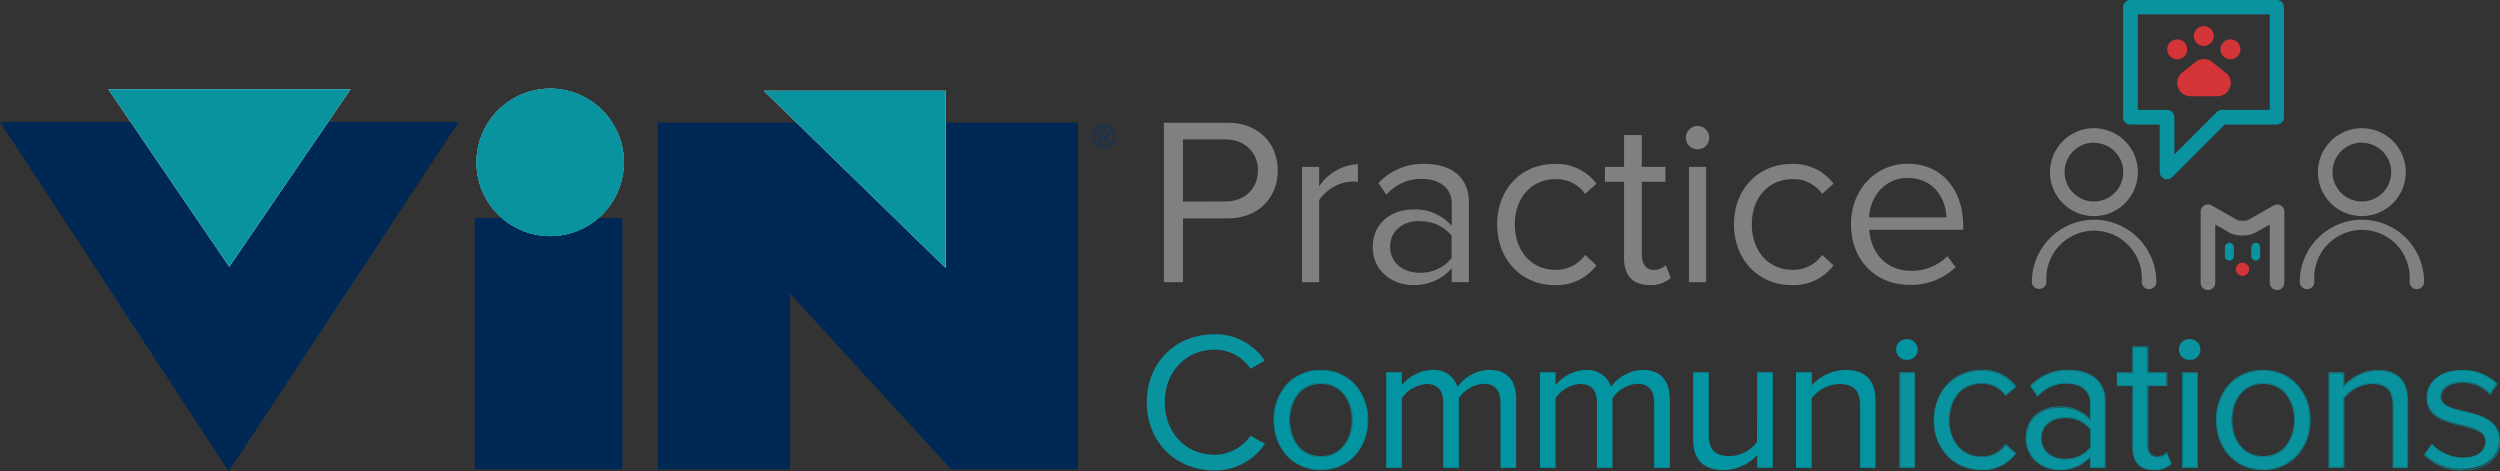 <svg xmlns="http://www.w3.org/2000/svg" viewBox="0 0 523.38 98.67"><rect x="0" y="0" width="523.38" height="98.67" fill="#333333" stroke="none"/><g id="f06a6a6a-0585-4110-8867-43414b252a5f" data-name="Layer 2"><g id="a34d6bae-4f5f-4a3a-8a41-8fbb1653f1b5" data-name="Layer 1"><g id="f091aa15-64c3-4821-970d-5b1e394a4f6f" data-name="Layer 1"><g id="a95841d1-1a66-400d-a961-27fe3ac78173" data-name="Group 2424"><path id="e9623de7-573b-495a-9843-217b322669ab" data-name="Path 549" d="M115.18,49.42a15.15,15.15,0,0,1-10.12-3.78H99.41V98.25h30.87V45.64h-5A15.26,15.26,0,0,1,115.18,49.42Z" style="fill:#002855"/><path id="f88bf391-ac00-4ae9-b325-0e00c996d53c" data-name="Path 550" d="M199.11,98.25,165.4,61.47V98.25H137.72V25.66h29.05L198,56.1V25.66h27.68V98.25Z" style="fill:#002855"/><path id="b0fb46d4-943f-4979-bd37-e8ba96c87fd3" data-name="Path 551" d="M68.52,25.52,48.1,55.63,27.68,25.53H0L47.88,98.67,96.05,25.52Z" style="fill:#002855"/><path id="ab1a3443-0211-48bf-919b-e46d219188a6" data-name="Path 552" d="M22.67,18.68H73.39L48,55.85Z" style="fill:#fff"/><path id="ea4c7792-0337-4922-98be-6feb01c44878" data-name="Path 553" d="M22.67,18.68H73.39L48,55.85Z" style="fill:#08939e"/><g id="b8baaa98-9981-4a45-9c59-3c952e321207" data-name="Group 2421"><path id="a73c5988-23f7-44e9-9bae-28a9fa462ade" data-name="Path 554" d="M115.18,49.42A15.43,15.43,0,1,0,99.75,34h0A15.43,15.43,0,0,0,115.18,49.42Z" style="fill:#fff"/></g><g id="e97c0bb2-03c3-4dfa-a6ad-28f82deddde0" data-name="Group 2422"><path id="a9d5601c-ec6a-4469-ba98-e7d9076ce55f" data-name="Path 555" d="M115.18,49.42A15.43,15.43,0,1,0,99.75,34h0A15.43,15.43,0,0,0,115.18,49.42Z" style="fill:#08939e"/><path id="fdea0614-0aad-4f88-bba7-ebbb545bfb84" data-name="Path 617" d="M115.18,49.42A15.43,15.43,0,1,0,99.75,34h0A15.43,15.43,0,0,0,115.18,49.42Z" style="fill:#08939e"/></g><path id="a0e41161-f6df-4bb5-a938-75e7309e0f0f" data-name="Path 556" d="M159.9,19H198l0,37.12Z" style="fill:#fff"/><path id="bb39337d-0214-4f83-9cdb-067b5042c8d3" data-name="Path 557" d="M159.9,19H198l0,37.12Z" style="fill:#08939e"/><g id="a9f6c3cd-0fff-4b77-981c-234340c94623" data-name="Group 2423"><path id="b5e0e2c1-555a-450d-b86c-8045ba69a844" data-name="Path 558" d="M231.17,31.06a2.46,2.46,0,1,1,2.45-2.45A2.46,2.46,0,0,1,231.17,31.06Zm0-4.54a2.09,2.09,0,1,0,2.08,2.09,2.1,2.1,0,0,0-2.08-2.09Zm.67,3.5-.73-1.11h-.49V30h-.39V27.21h1.14a.87.87,0,0,1,.92.83v0a.83.83,0,0,1-.72.84l.75,1.12Zm-.47-2.46h-.75v1h.75a.5.5,0,0,0,.5-.5A.5.5,0,0,0,231.37,27.56Z" style="fill:#133358"/></g></g><g id="b3b97990-5413-4523-8564-6a6f11e5aeb5" data-name="Group 2426"><path id="a2d463b5-4822-4492-9361-98cd3dd2a797" data-name="Path 559" d="M267.5,35.69c0-5.91-4.29-10-10.43-10H243.66V59.08h4V45.72h9.42C263.21,45.72,267.5,41.6,267.5,35.69Zm-19.85,6.5v-13h8.91c4,0,6.8,2.67,6.8,6.49s-2.79,6.5-6.8,6.5Z" style="fill:#808083"/><path id="afc56db9-de04-400f-a701-fc9e330e9e0c" data-name="Path 560" d="M282.91,38c.46,0,.92,0,1.37.09V34.38a10.28,10.28,0,0,0-7.94,4.4l-.17.21V34.93h-3.59V59.08h3.59V41.89A9,9,0,0,1,282.91,38Z" style="fill:#808083"/><path id="b92bf71a-21a6-41b1-9bea-1c9c5c235825" data-name="Path 561" d="M295.76,59.68a10.33,10.33,0,0,0,8-3.34l.17-.19v2.92h3.59V42.44c0-5.16-3.4-8.12-9.33-8.12a12.59,12.59,0,0,0-9.6,4l1.65,2.46a9.58,9.58,0,0,1,7.45-3.32c3.79,0,6.24,2,6.24,5.18v4.64l-.17-.19a10.17,10.17,0,0,0-8-3.24c-4,0-8.37,2.47-8.37,7.91C287.39,56.89,291.71,59.68,295.76,59.68Zm1.41-13.35a8.28,8.28,0,0,1,6.73,3l0,0v4.7l0,0a8.22,8.22,0,0,1-6.73,3.06c-3.62,0-6.14-2.24-6.14-5.44s2.52-5.38,6.14-5.38Z" style="fill:#808083"/><path id="a8e7eee8-3640-4a3e-9de1-ca8e46435afc" data-name="Path 562" d="M331.85,40.59l2.37-2.14a10.33,10.33,0,0,0-8.79-4.12c-7,0-12,5.32-12,12.65s5.06,12.7,12,12.7a10.34,10.34,0,0,0,8.79-4.13l-2.37-2.18a7.38,7.38,0,0,1-6.21,3.12c-5,0-8.51-3.91-8.51-9.51s3.5-9.47,8.51-9.47A7.29,7.29,0,0,1,331.85,40.59Z" style="fill:#808083"/><path id="ecd19470-54ea-462b-924a-d8a69880ca8d" data-name="Path 563" d="M345.38,59.68a6.19,6.19,0,0,0,4.38-1.49l-1-2.68a3.65,3.65,0,0,1-2.53,1c-1.58,0-2.52-1.2-2.52-3.22V38.06h4.94V34.93h-4.94V28.28H340v6.65h-4v3.13h4v16C340,57.74,341.89,59.68,345.38,59.68Z" style="fill:#808083"/><g id="a10db7e1-93dd-461a-85c9-def465488545" data-name="Group 2425"><rect id="e2a05dad-50d5-484f-9062-a0e28e04270c" data-name="Rectangle 64" x="353.59" y="34.93" width="3.59" height="24.15" style="fill:#808083"/><path id="b548a796-a50a-4700-8b6e-a9c9e26c8b12" data-name="Path 564" d="M355.41,26.36a2.47,2.47,0,0,0-2.47,2.48,2.45,2.45,0,0,0,2.47,2.42,2.4,2.4,0,0,0,2.42-2.38v0A2.46,2.46,0,0,0,355.41,26.36Z" style="fill:#808083"/></g><path id="a86cc39b-e557-4189-8ba6-ddc7cb2f3afc" data-name="Path 565" d="M381.47,40.59l2.38-2.14a10.36,10.36,0,0,0-8.79-4.12c-7,0-12.05,5.32-12.05,12.65s5.07,12.7,12.05,12.7a10.36,10.36,0,0,0,8.79-4.13l-2.38-2.18a7.38,7.38,0,0,1-6.21,3.12c-5,0-8.51-3.91-8.51-9.51s3.5-9.47,8.51-9.47A7.27,7.27,0,0,1,381.47,40.59Z" style="fill:#808083"/><path id="b0274883-3906-42e6-a6c5-3404a3d815a8" data-name="Path 566" d="M411,47.28c0-7.75-4.66-13-11.59-13-6.78,0-11.9,5.44-11.9,12.66,0,7.48,5.08,12.7,12.35,12.7a13.4,13.4,0,0,0,9.55-3.7l-1.7-2.31a10.67,10.67,0,0,1-7.55,3.07c-5.7,0-8.53-4.27-8.81-8.5v-.1H411Zm-19.7-1.77v-.1c.22-4,3.06-8.15,8.06-8.15,5.86,0,8.06,4.87,8.1,8.15v.1Z" style="fill:#808083"/></g><path id="a23f1abb-e997-4dbd-9e32-33d138702689" data-name="Path 567" d="M432.25,87.56c-2.84,0-4.82,1.73-4.82,4.21s2,4.26,4.82,4.26a6.52,6.52,0,0,0,5.32-2.4V89.92A6.58,6.58,0,0,0,432.25,87.56Z" style="fill:none"/><path id="ba948597-98b2-4778-bd75-57e49818fec1" data-name="Path 568" d="M270.06,87.92c0,3.65,2,7.57,6.47,7.57S283,91.56,283,87.92s-2-7.54-6.47-7.54S270.06,84.29,270.06,87.92Z" style="fill:none"/><path id="a26b792d-a0c8-45e5-83cb-824dfec1da26" data-name="Path 569" d="M467.34,87.92c0,3.65,2,7.57,6.47,7.57s6.47-3.93,6.47-7.57-2-7.54-6.47-7.54S467.34,84.29,467.34,87.92Z" style="fill:none"/><path id="a0356f3f-a266-404f-8e76-097bb9a239a5" data-name="Path 570" d="M261.77,91.2l0,.07a9.26,9.26,0,0,1-7.47,3.94c-6.05,0-10.45-4.64-10.45-11s4.4-11,10.45-11a9,9,0,0,1,7.47,3.94l0,.07,3-1.7-.06-.09a12.27,12.27,0,0,0-10.46-5.45c-8.21,0-14.17,6-14.17,14.25s6,14.25,14.17,14.25a12.42,12.42,0,0,0,10.5-5.5l.06-.09Z" style="fill:#08939e"/><path id="b44c2cea-ce8a-4886-8533-2981195d2542" data-name="Path 571" d="M276.53,80.28c-4.23,0-6.57,3.61-6.57,7.64s2.34,7.67,6.57,7.67,6.56-3.61,6.56-7.67S280.75,80.28,276.53,80.28ZM283,87.92c0,3.64-2,7.57-6.47,7.57s-6.47-3.93-6.47-7.57,2-7.54,6.47-7.54S283,84.29,283,87.92Z" style="fill:#0294a0"/><path id="a31f7324-8761-493a-b00a-2270a508ea7c" data-name="Path 572" d="M276.53,77.44a9.42,9.42,0,0,0-7.24,3.07,11,11,0,0,0-2.66,7.41c0,6.09,4.16,10.51,9.9,10.51s9.9-4.42,9.9-10.51a11,11,0,0,0-2.67-7.41A9.48,9.48,0,0,0,276.53,77.44Zm0,20.9c-6,0-9.81-4.68-9.81-10.42s3.78-10.38,9.81-10.38,9.8,4.63,9.8,10.38-3.77,10.42-9.8,10.42Z" style="fill:#0294a0"/><path id="b2e224d2-099f-478b-8c53-ebd100763129" data-name="Path 573" d="M276.53,80.18c-4.58,0-6.66,4-6.66,7.73s2.08,7.77,6.66,7.77,6.66-4,6.66-7.77S281.1,80.18,276.53,80.18Zm0,15.4c-4.23,0-6.57-3.61-6.57-7.67s2.34-7.63,6.57-7.63,6.56,3.61,6.56,7.63S280.75,95.58,276.53,95.58Z" style="fill:#0294a0"/><path id="aa439185-24c0-4665-83ac-a434209ed5b5" data-name="Path 574" d="M276.53,77.54c-6,0-9.81,4.63-9.81,10.38s3.78,10.42,9.81,10.42,9.8-4.68,9.8-10.42S282.56,77.54,276.53,77.54Zm0,18.14c-4.58,0-6.66-4-6.66-7.76s2.08-7.73,6.66-7.73,6.66,4,6.66,7.73-2.09,7.77-6.66,7.77Z" style="fill:#0294a0"/><g id="bbdebcb8-9ebd-4c88-9ea4-c06e5fdc3ab9" data-name="Group 2427"><path id="fb85ed29-4964-4acf-a7f4-c022f284f638" data-name="Path 575" d="M311.77,77.44A8.43,8.43,0,0,0,305.15,81a5.16,5.16,0,0,0-5.32-3.56,8.74,8.74,0,0,0-6.35,3.17V77.93h-3.27v20h3.27V83.39a6.83,6.83,0,0,1,5.12-3c2.39,0,3.55,1.31,3.55,4V97.94h3.27V83.35a6.78,6.78,0,0,1,5.16-3c2.36,0,3.56,1.35,3.56,4V97.94h3.26V83.53C317.4,79.55,315.45,77.44,311.77,77.44Z" style="fill:#0294a0"/><path id="a25249bd-4d0c-4150-ace1-961fd70d6c86" data-name="Path 576" d="M343.89,77.44A8.4,8.4,0,0,0,337.28,81,5.18,5.18,0,0,0,332,77.44a8.7,8.7,0,0,0-6.34,3.17V77.93h-3.27v20h3.27V83.39a6.81,6.81,0,0,1,5.11-3c2.39,0,3.56,1.31,3.56,4V97.94h3.26V83.35a6.79,6.79,0,0,1,5.16-3c2.36,0,3.56,1.35,3.56,4V97.94h3.27V83.53C349.53,79.55,347.58,77.44,343.89,77.44Z" style="fill:#0294a0"/><path id="b6d6ebd9-96e5-4adf-aecf-5678b450ee04" data-name="Path 577" d="M367.83,92.56a7.49,7.49,0,0,1-5.73,2.93c-3,0-4.37-1.36-4.37-4.41V77.93h-3.27V92c0,4.26,2.15,6.41,6.41,6.41a9.8,9.8,0,0,0,7-3.13v2.64h3.27v-20h-3.27Z" style="fill:#0294a0"/><path id="b6f20a25-c417-46b6-9863-76ecc540ee63" data-name="Path 578" d="M386.31,77.44a9.88,9.88,0,0,0-7,3.2V77.93H376v20h3.27V83.39a7.67,7.67,0,0,1,5.77-3c3,0,4.38,1.39,4.38,4.5V97.94h3.22v-14C392.68,79.63,390.54,77.44,386.31,77.44Z" style="fill:#0294a0"/></g><rect id="aa67726c-9bf6-4736-abe3-1275b2932cdd" data-name="Rectangle 65" x="397.85" y="78.12" width="2.89" height="19.63" style="fill:#08939e"/><path id="b87f1dcf-226c-47af-9cfe-0e633f7f384b" data-name="Path 579" d="M397.66,97.94h3.27v-20h-3.27Zm.1-19.91h3.07V97.84h-3.07Z" style="fill:#0294a0"/><path id="f0600303-958e-44ee-913e-79aba8ddb90e" data-name="Path 580" d="M399.31,71a2.17,2.17,0,1,0-.09,4.33h.09a2.12,2.12,0,0,0,2.15-2.1v0A2.17,2.17,0,0,0,399.31,71Z" style="fill:#0294a0"/><path id="a625f627-6e87-4ce3-a501-6a1c8bd0116e" data-name="Path 581" d="M400.83,78h-3.08V97.85h3.08Zm-.1,19.72h-2.88V78.12h2.88Z" style="fill:#0294a0"/><path id="e14513f1-bac3-4745-967b-4e58608a0e6e" data-name="Path 582" d="M414.86,80.38a5.77,5.77,0,0,1,5,2.5l.06.09,2.2-2,0-.07a8.56,8.56,0,0,0-7.34-3.48c-5.78,0-10,4.4-10,10.47s4.2,10.52,10,10.52A8.61,8.61,0,0,0,422,95l0-.07-2.19-2-.07.08a5.81,5.81,0,0,1-5,2.55c-4,0-6.76-3.12-6.76-7.58S410.82,80.38,414.86,80.38ZM408,87.92c0,4.39,2.67,7.67,6.85,7.67A6,6,0,0,0,419.91,93l2,1.89a8.49,8.49,0,0,1-7.26,3.45c-5.91,0-9.89-4.56-9.89-10.42s4-10.38,9.89-10.38A8.48,8.48,0,0,1,422,81l-2,1.85a5.84,5.84,0,0,0-5.05-2.54c-4.18,0-6.85,3.24-6.85,7.63Z" style="fill:#0294a0"/><path id="e1755f37-37f6-40ff-b221-7a4cda506ac4" data-name="Path 583" d="M419.91,82.83,422,81a8.48,8.48,0,0,0-7.26-3.44c-5.91,0-9.89,4.51-9.89,10.38s4,10.42,9.89,10.42A8.49,8.49,0,0,0,422,94.89l-2-1.89a6,6,0,0,1-5.05,2.59c-4.19,0-6.85-3.28-6.85-7.67s2.67-7.63,6.85-7.63A5.84,5.84,0,0,1,419.91,82.83Zm-12,5.09c0,4.57,2.86,7.76,6.95,7.76a6,6,0,0,0,5.06-2.53l1.91,1.75a8.4,8.4,0,0,1-7.13,3.34c-5.68,0-9.8-4.34-9.8-10.32s4.12-10.29,9.8-10.29A8.4,8.4,0,0,1,421.83,81l-1.91,1.72a5.91,5.91,0,0,0-5.06-2.5c-4.09,0-6.95,3.18-6.95,7.73Z" style="fill:#0294a0"/><path id="beee0776-5278-4721-81bf-6c504db44915" data-name="Path 584" d="M425.28,80.83l1.32,2a7.84,7.84,0,0,1,6.06-2.69c3.1,0,5.1,1.66,5.1,4.24v3.82L437.6,88a8.26,8.26,0,0,0-6.5-2.63c-3.27,0-6.8,2-6.8,6.43,0,4.2,3.5,6.46,6.8,6.46a8.37,8.37,0,0,0,6.5-2.71l.16-.19v2.41h2.89V84.22c0-4.19-2.76-6.59-7.58-6.59A10.23,10.23,0,0,0,425.28,80.83Zm12.48,12.86v0a6.74,6.74,0,0,1-5.5,2.5c-2.95,0-5-1.83-5-4.45s2.07-4.4,5-4.4a6.8,6.8,0,0,1,5.5,2.46v3.86Z" style="fill:#08939e"/><path id="aead3e7a-36c2-4234-885f-3339cbe4a1b8" data-name="Path 585" d="M433.07,77.44a10.38,10.38,0,0,0-8,3.31l-.06.06,1.55,2.3.08-.09a7.7,7.7,0,0,1,6-2.72c3,0,4.91,1.59,4.91,4v3.32a8.5,8.5,0,0,0-6.47-2.51c-3.36,0-7,2.07-7,6.61,0,4.33,3.6,6.66,7,6.66a8.54,8.54,0,0,0,6.47-2.6v2.11h3.27V84.22C440.84,79.91,438,77.44,433.07,77.44Zm7.68,20.41h-3.08V95.59a8.54,8.54,0,0,1-6.57,2.75c-3.32,0-6.89-2.26-6.89-6.57,0-4.47,3.53-6.52,6.89-6.52a8.36,8.36,0,0,1,6.57,2.67V84.35c0-2.63-2.13-4.15-5-4.15A7.76,7.76,0,0,0,426.6,83l-1.44-2.13a10.39,10.39,0,0,1,7.92-3.29c4.23,0,7.67,1.89,7.67,6.69Z" style="fill:#0294a0"/><path id="a37cfefa-59e4-45d0-a1de-e3181e779780" data-name="Path 586" d="M432.25,87.46c-2.91,0-4.92,1.81-4.92,4.31s2,4.35,4.92,4.35a6.59,6.59,0,0,0,5.42-2.46V89.89A6.69,6.69,0,0,0,432.25,87.46Zm5.32,6.17a6.52,6.52,0,0,1-5.32,2.4c-2.84,0-4.82-1.75-4.82-4.26s2-4.21,4.82-4.21a6.58,6.58,0,0,1,5.32,2.36Z" style="fill:#0294a0"/><path id="b0183d02-7de6-4653-b689-3618b5ea6998" data-name="Path 587" d="M433.07,77.54a10.32,10.32,0,0,0-7.91,3.28L426.59,83a7.79,7.79,0,0,1,6.07-2.75c2.88,0,5,1.52,5,4.15v3.57a8.38,8.38,0,0,0-6.56-2.67c-3.36,0-6.89,2-6.89,6.52,0,4.31,3.57,6.57,6.89,6.57a8.53,8.53,0,0,0,6.56-2.75v2.26h3.08V84.22C440.75,79.42,437.3,77.54,433.07,77.54Zm7.58,6.68V97.75h-2.88V95.34l-.17.19a8.41,8.41,0,0,1-6.5,2.71c-3.3,0-6.8-2.27-6.8-6.47,0-4.41,3.53-6.43,6.8-6.43A8.31,8.31,0,0,1,437.6,88l.17.19V84.35c0-2.58-2-4.24-5.1-4.24a7.84,7.84,0,0,0-6.07,2.69l-1.32-2a10.2,10.2,0,0,1,7.8-3.2c4.81,0,7.57,2.41,7.57,6.59Z" style="fill:#0294a0"/><path id="fded3dbd-7cf0-41e7-a2c5-a896128d40af" data-name="Path 588" d="M432.25,87.37c-2.95,0-5,1.81-5,4.4s2.07,4.45,5,4.45a6.74,6.74,0,0,0,5.5-2.5V89.83A6.8,6.8,0,0,0,432.25,87.37Zm5.42,6.29a6.59,6.59,0,0,1-5.42,2.46c-2.91,0-4.92-1.8-4.92-4.35s2-4.3,4.92-4.3a6.66,6.66,0,0,1,5.42,2.42Z" style="fill:#0294a0"/><path id="ac36a249-143d-4af0-989f-e37df0017888" data-name="Path 589" d="M451.62,95.69c-1.3,0-2.07-1-2.07-2.64V80.65h4V78.13h-4V72.71h-2.93v5.42h-3.28v2.52h3.28V93.71c0,3,1.5,4.54,4.34,4.54a5,5,0,0,0,3.54-1.2l-.83-2.14A3.1,3.1,0,0,1,451.62,95.69Z" style="fill:#08939e"/><path id="b4f48f23-9f28-446b-a094-3bbb1fe0c4cb" data-name="Path 590" d="M453.64,94.66a2.81,2.81,0,0,1-2,.83c-1.18,0-1.88-.91-1.88-2.45V80.83h4v-2.9h-4V72.52h-3.31v5.41h-3.28v2.9h3.28V93.7c0,3.1,1.57,4.73,4.53,4.73a5.14,5.14,0,0,0,3.72-1.3l.05,0-1-2.55ZM451,98.34c-2.95,0-4.43-1.68-4.43-4.64v-13h-3.28V78h3.28V72.61h3.12V78h4v2.71h-4V93c0,1.48.65,2.55,2,2.55a3,3,0,0,0,2.09-.86l.9,2.34A5,5,0,0,1,451,98.34Z" style="fill:#0294a0"/><rect id="bd5e33cd-8da3-4fcc-86d2-18925487296f" data-name="Rectangle 66" x="457.04" y="78.12" width="2.89" height="19.63" style="fill:#08939e"/><path id="e769066d-97d0-4e03-8a46-281675e30370" data-name="Path 591" d="M456.85,97.94h3.27v-20h-3.27ZM457,78H460V97.84H457Z" style="fill:#0294a0"/><path id="e57cadd9-5079-40a2-8be9-a3de517bb004" data-name="Path 592" d="M458.51,71a2.17,2.17,0,1,0-.1,4.33h.1a2.11,2.11,0,0,0,2.14-2.1,0,0,0,0,0,0,0A2.17,2.17,0,0,0,458.51,71Z" style="fill:#08939e"/><path id="ffe7f590-2a97-4b94-8825-6dd5abf91e93" data-name="Path 593" d="M460,78H457V97.85H460Zm-.1,19.72H457V78.12h2.89Z" style="fill:#0294a0"/><path id="e489e3e0-0f8f-4b08-a904-e4f0ca6b80b0" data-name="Path 594" d="M473.81,77.63c-5.72,0-9.71,4.23-9.71,10.29s4.08,10.32,9.71,10.32,9.71-4.34,9.71-10.32S479.53,77.63,473.81,77.63Zm0,18.05c-4.58,0-6.66-4-6.66-7.76s2.08-7.73,6.66-7.73,6.66,4,6.66,7.73S478.39,95.68,473.81,95.68Z" style="fill:#08939e"/><path id="a8be8c76-e551-4413-863f-aacd8632d6fc" data-name="Path 595" d="M473.81,77.44a9.45,9.45,0,0,0-7.24,3.07,11,11,0,0,0-2.66,7.41c0,6.09,4.16,10.51,9.9,10.51s9.9-4.42,9.9-10.51A10.93,10.93,0,0,0,481,80.51,9.44,9.44,0,0,0,473.81,77.44Zm0,20.9c-6,0-9.81-4.68-9.81-10.42s3.78-10.38,9.81-10.38,9.81,4.63,9.81,10.38-3.78,10.42-9.81,10.42Z" style="fill:#0294a0"/><path id="f61352a0-5410-4597-82e2-0893e4db8b52" data-name="Path 596" d="M473.81,80.28c-4.23,0-6.56,3.61-6.56,7.64s2.33,7.67,6.56,7.67,6.57-3.61,6.57-7.67S478,80.28,473.81,80.28Zm6.47,7.64c0,3.64-2,7.57-6.47,7.57s-6.47-3.93-6.47-7.57,2-7.54,6.47-7.54,6.47,3.91,6.47,7.54Z" style="fill:#0294a0"/><path id="e77aa42e-dafe-420b-9861-4614e11797b4" data-name="Path 597" d="M473.81,77.54c-6,0-9.8,4.63-9.8,10.38s3.77,10.42,9.8,10.42,9.81-4.68,9.81-10.42S479.84,77.54,473.81,77.54Zm0,20.7c-5.62,0-9.71-4.34-9.71-10.32s4-10.29,9.71-10.29,9.71,4.23,9.71,10.29-4.08,10.32-9.71,10.32Z" style="fill:#0294a0"/><path id="e17ddae7-9cad-4e0b-b813-c0b1dff8134e" data-name="Path 598" d="M473.81,80.18c-4.57,0-6.66,4-6.66,7.73s2.09,7.77,6.66,7.77,6.66-4,6.66-7.77S478.39,80.18,473.81,80.18Zm0,15.4c-4.22,0-6.56-3.61-6.56-7.67s2.34-7.63,6.56-7.63,6.57,3.61,6.57,7.63S478,95.58,473.81,95.58Z" style="fill:#0294a0"/><path id="f79ad46b-29a3-4af6-9931-a0579904c38b" data-name="Path 599" d="M497.77,77.44a9.88,9.88,0,0,0-7,3.2V77.93H487.5v20h3.27V83.39a7.67,7.67,0,0,1,5.77-3c3,0,4.38,1.39,4.38,4.5V97.94h3.22v-14C504.14,79.63,502,77.44,497.77,77.44Zm6.28,20.41h-3v-13c0-3.53-1.81-4.6-4.47-4.6a7.72,7.72,0,0,0-5.87,3.08V97.84h-3.08V78h3.08V80.9a9.72,9.72,0,0,1,7.1-3.36c4.1,0,6.28,2.09,6.28,6.4Z" style="fill:#0294a0"/><path id="a0fefd93-0593-4c4a-83fa-3f0999e1eea9" data-name="Path 600" d="M497.77,77.54a9.69,9.69,0,0,0-7.1,3.36V78h-3.08V97.84h3.08V83.36a7.72,7.72,0,0,1,5.87-3.07c2.66,0,4.47,1.06,4.47,4.6v13h3V83.94C504.05,79.63,501.87,77.54,497.77,77.54ZM504,97.75h-2.84V84.88c0-3.2-1.46-4.69-4.57-4.69a7.87,7.87,0,0,0-6,3.12l0,0V97.75h-2.88V78.13h2.88v3l.17-.2a9.66,9.66,0,0,1,7-3.34c4.1,0,6.18,2.13,6.18,6.3Z" style="fill:#0294a0"/><g id="b67cc4f5-32d2-43fd-82c3-232fc0c52007" data-name="Group 2428"><path id="b7e6a357-9b9b-4359-a780-af733655a4a3" data-name="Path 601" d="M414.86,95.68c-4.09,0-6.95-3.19-6.95-7.76s2.86-7.73,6.95-7.73a6,6,0,0,1,5.06,2.5L421.83,81a8.43,8.43,0,0,0-7.14-3.34c-5.67,0-9.79,4.33-9.79,10.29s4.12,10.32,9.79,10.32a8.4,8.4,0,0,0,7.14-3.34l-1.91-1.75A6,6,0,0,1,414.86,95.68Z" style="fill:#08939e"/><path id="f999a676-3ec3-4ea0-9964-953a85ebbc31" data-name="Path 602" d="M451.62,95.59c-1.32,0-2-1.07-2-2.55V80.74h4V78h-4V72.61h-3.11V78h-3.29v2.71h3.29v13c0,3,1.47,4.64,4.43,4.64a5,5,0,0,0,3.65-1.27l-.9-2.34A2.89,2.89,0,0,1,451.62,95.59ZM451,98.24c-2.84,0-4.33-1.57-4.33-4.54V80.64h-3.29V78.12h3.29V72.71h2.92v5.41h4v2.52h-4V93c0,1.65.77,2.64,2.07,2.64a3,3,0,0,0,2.05-.79L454.5,97A5,5,0,0,1,451,98.24Z" style="fill:#08939e"/><path id="e673579a-05c7-4343-8d27-597ca89c58e9" data-name="Path 603" d="M497.77,77.63a9.63,9.63,0,0,0-7,3.33l-.17.2v-3h-2.89V97.74h2.89V83.3a7.87,7.87,0,0,1,6-3.12c3.11,0,4.57,1.49,4.57,4.69V97.74H504V83.94C504,79.75,501.87,77.63,497.77,77.63Z" style="fill:#08939e"/><path id="adc7f7b1-8fa0-4920-99c4-83f7bebd2d21" data-name="Path 604" d="M515.81,86.24c-2.62-.62-4.89-1.17-4.89-3.08s1.85-3.22,4.49-3.22a7.86,7.86,0,0,1,5.9,2.44l1.32-2a9.8,9.8,0,0,0-7.22-2.79c-5,0-7.25,2.82-7.25,5.61,0,4,3.74,4.9,7,5.7,2.69.65,5.24,1.27,5.24,3.49s-1.89,3.5-4.82,3.5a9.14,9.14,0,0,1-6.51-2.77l-1.45,2a10.57,10.57,0,0,0,7.88,3c4.65,0,7.66-2.31,7.66-5.89C523.19,88,519.27,87.07,515.81,86.24Z" style="fill:#08939e"/></g><path id="f0e5560f-458e-42f6-8f78-4086fcb8dea2" data-name="Path 605" d="M515.85,86.06c-2.54-.61-4.74-1.14-4.74-2.9s1.77-3,4.3-3a7.58,7.58,0,0,1,5.83,2.47l.08.1,1.55-2.3,0-.05a9.93,9.93,0,0,0-7.41-2.9c-5.14,0-7.44,2.91-7.44,5.8,0,4.13,3.81,5.06,7.18,5.88,2.73.66,5.09,1.24,5.09,3.31s-1.82,3.31-4.63,3.31a9,9,0,0,1-6.45-2.8l-.08-.09-1.63,2.31,0,.07,0,.05a10.69,10.69,0,0,0,8.07,3.14c4.77,0,7.85-2.39,7.85-6.09C523.38,87.86,519.21,86.86,515.85,86.06Zm-.32,12.28a10.63,10.63,0,0,1-8-3.12L509.09,93a9,9,0,0,0,6.52,2.83c3,0,4.72-1.44,4.72-3.41,0-4.79-12.27-1.84-12.27-9.19,0-3.11,2.63-5.7,7.35-5.7a9.87,9.87,0,0,1,7.34,2.88l-1.43,2.13a7.66,7.66,0,0,0-5.91-2.5c-2.71,0-4.39,1.35-4.39,3.12,0,4.31,12.27,1.48,12.27,9.19,0,3.32-2.67,6-7.76,6Z" style="fill:#0294a0"/><path id="b0ed16b3-f64f-40f7-8aba-655b1639a14f" data-name="Path 606" d="M511,83.16c0-1.77,1.68-3.12,4.39-3.12a7.66,7.66,0,0,1,5.91,2.5l1.43-2.13a9.87,9.87,0,0,0-7.34-2.88c-4.72,0-7.34,2.59-7.34,5.7,0,7.35,12.26,4.39,12.26,9.19,0,2-1.68,3.41-4.71,3.41A9,9,0,0,1,509.09,93l-1.56,2.22a10.64,10.64,0,0,0,8,3.12c5.09,0,7.76-2.67,7.76-6C523.29,84.64,511,87.47,511,83.16Zm4.51,15.08a10.57,10.57,0,0,1-7.88-3l1.45-2a9.14,9.14,0,0,0,6.51,2.77c2.93,0,4.82-1.37,4.82-3.5s-2.55-2.84-5.24-3.49c-3.3-.8-7-1.72-7-5.7,0-2.8,2.24-5.61,7.25-5.61a9.8,9.8,0,0,1,7.22,2.79l-1.32,2a7.82,7.82,0,0,0-5.9-2.44c-2.64,0-4.49,1.32-4.49,3.21s2.27,2.46,4.89,3.09c3.46.83,7.38,1.77,7.38,6.1,0,3.59-3,5.9-7.66,5.9Z" style="fill:#0294a0"/></g><g id="ba9f7b2e-5163-4a1e-a948-5ff140e135a4" data-name="Layer 2"><g id="eec8093f-f483-4d9d-82b3-bed5fd833d69" data-name="Group 2435"><g id="bba245f3-3600-44b8-a003-42461bf5f7af" data-name="Group 2430"><circle id="a209d8f0-21f9-482d-aa7e-3bb5ea9346c0" data-name="Ellipse 1" cx="469.47" cy="56.37" r="1.39" style="fill:#d33438"/><g id="a7b78795-2d8d-477a-87b9-cd59fb8ab568" data-name="Group 2429"><path id="bed6c044-1675-4757-92ac-2ea99f013497" data-name="Path 607" d="M466.7,50.83a.91.91,0,0,0-.92.92h0V53.6a.91.91,0,0,0,.89.95.93.93,0,0,0,1-.89V51.75a.93.93,0,0,0-.93-.92Z" style="fill:#08939e"/><path id="f93a03b6-55d2-4682-869b-26f7c9417700" data-name="Path 608" d="M472.25,50.83a.93.93,0,0,0-.93.92h0V53.6a.93.93,0,0,0,.9.95.91.91,0,0,0,.95-.89V51.75a.92.92,0,0,0-.92-.92Z" style="fill:#08939e"/></g><path id="af0c2673-69b1-45fe-a012-0601c77c6ed1" data-name="Path 609" d="M477.48,43A1.55,1.55,0,0,0,476,43l-5.48,3.13a6,6,0,0,1-2,0L463,43a1.53,1.53,0,0,0-2.29,1.33V59.15a1.53,1.53,0,0,0,3.06.07V47L467,48.86a6.84,6.84,0,0,0,4.88,0L475.18,47V59.15a1.53,1.53,0,0,0,3.06.07V44.36A1.54,1.54,0,0,0,477.48,43Z" style="fill:#808083"/></g><g id="a01fab32-eb54-48a8-857a-9dc1a417a981" data-name="Group 2431"><path id="e2128155-3ec5-4fc5-8dc0-6b0c84638abc" data-name="Path 610" d="M438.37,45.24a9.2,9.2,0,1,0-9.2-9.2A9.2,9.2,0,0,0,438.37,45.24Zm0-15.34A6.14,6.14,0,1,1,432.23,36h0a6.14,6.14,0,0,1,6.14-6.14Z" style="fill:#808083"/><path id="fe0f4acd-9923-46a6-bddf-22cf5cb22623" data-name="Path 611" d="M438.37,46a13.06,13.06,0,0,0-13,13,1.54,1.54,0,0,0,1.57,1.49,1.53,1.53,0,0,0,1.49-1.49,10,10,0,1,1,19.95,0h0a1.53,1.53,0,0,0,3.06,0A13.05,13.05,0,0,0,438.37,46Z" style="fill:#808083"/></g><g id="eeb2ed98-8947-4d72-a0d2-9246c4b30abf" data-name="Group 2432"><path id="eb6cb3f7-ae2f-4ac4-aafe-de8aed62c798" data-name="Path 612" d="M494.46,45.24a9.2,9.2,0,1,0-9.2-9.2A9.2,9.2,0,0,0,494.46,45.24Zm0-15.34A6.14,6.14,0,1,1,488.32,36a6.14,6.14,0,0,1,6.14-6.14Z" style="fill:#808083"/><path id="e7a6bc2c-281e-4594-be48-fcc5af45dd0a" data-name="Path 613" d="M494.46,46a13.05,13.05,0,0,0-13,13,1.53,1.53,0,0,0,3.06,0,10,10,0,1,1,19.94-.2v.2A1.54,1.54,0,0,0,506,60.54a1.53,1.53,0,0,0,1.49-1.49A13,13,0,0,0,494.46,46Z" style="fill:#808083"/></g><g id="b89a5b61-c872-4b6e-bb60-b5e48fda3b64" data-name="Group 2434"><g id="e0ec5778-9bdf-497c-9ccd-7884744e06d3" data-name="Group 2433"><circle id="b1468bcf-16a3-403e-acf1-846e69864d5d" data-name="Ellipse 2" cx="461.37" cy="7.54" r="2.09" style="fill:#d33438"/><circle id="a579647e-6f58-46f9-aacc-9197ee2df9ba" data-name="Ellipse 3" cx="455.8" cy="10.33" r="2.09" style="fill:#d33438"/><circle id="afa63dce-a9c5-45a3-a47e-0155277e7ce4" data-name="Ellipse 4" cx="466.95" cy="10.33" r="2.09" style="fill:#d33438"/><path id="f2fc7e6c-3f05-42ad-a485-592815117b84" data-name="Path 614" d="M466.13,15.39a.43.43,0,0,0-.12-.11l-2.73-2.17a2.77,2.77,0,0,0-1.9-.75h0a2.82,2.82,0,0,0-1.91.75l-2.73,2.17-.12.11a2.79,2.79,0,0,0,2,4.76h5.58a2.79,2.79,0,0,0,2-4.76Z" style="fill:#d33438"/></g><path id="b00f2e6e-1698-4c66-a3b0-02c98db38890" data-name="Path 615" d="M476.71,0H446a1.52,1.52,0,0,0-1.53,1.53h0v23A1.53,1.53,0,0,0,446,26.07h6.14V36a1.53,1.53,0,0,0,2.61,1.08l11-11h10.87a1.53,1.53,0,0,0,1.53-1.53v-23A1.53,1.53,0,0,0,476.71,0Zm-1.53,23h-10a1.53,1.53,0,0,0-1.08.44l-8.9,8.9V24.54A1.52,1.52,0,0,0,453.7,23h-6.14v-20h27.62Z" style="fill:#08939e"/></g></g></g></g></g></svg>